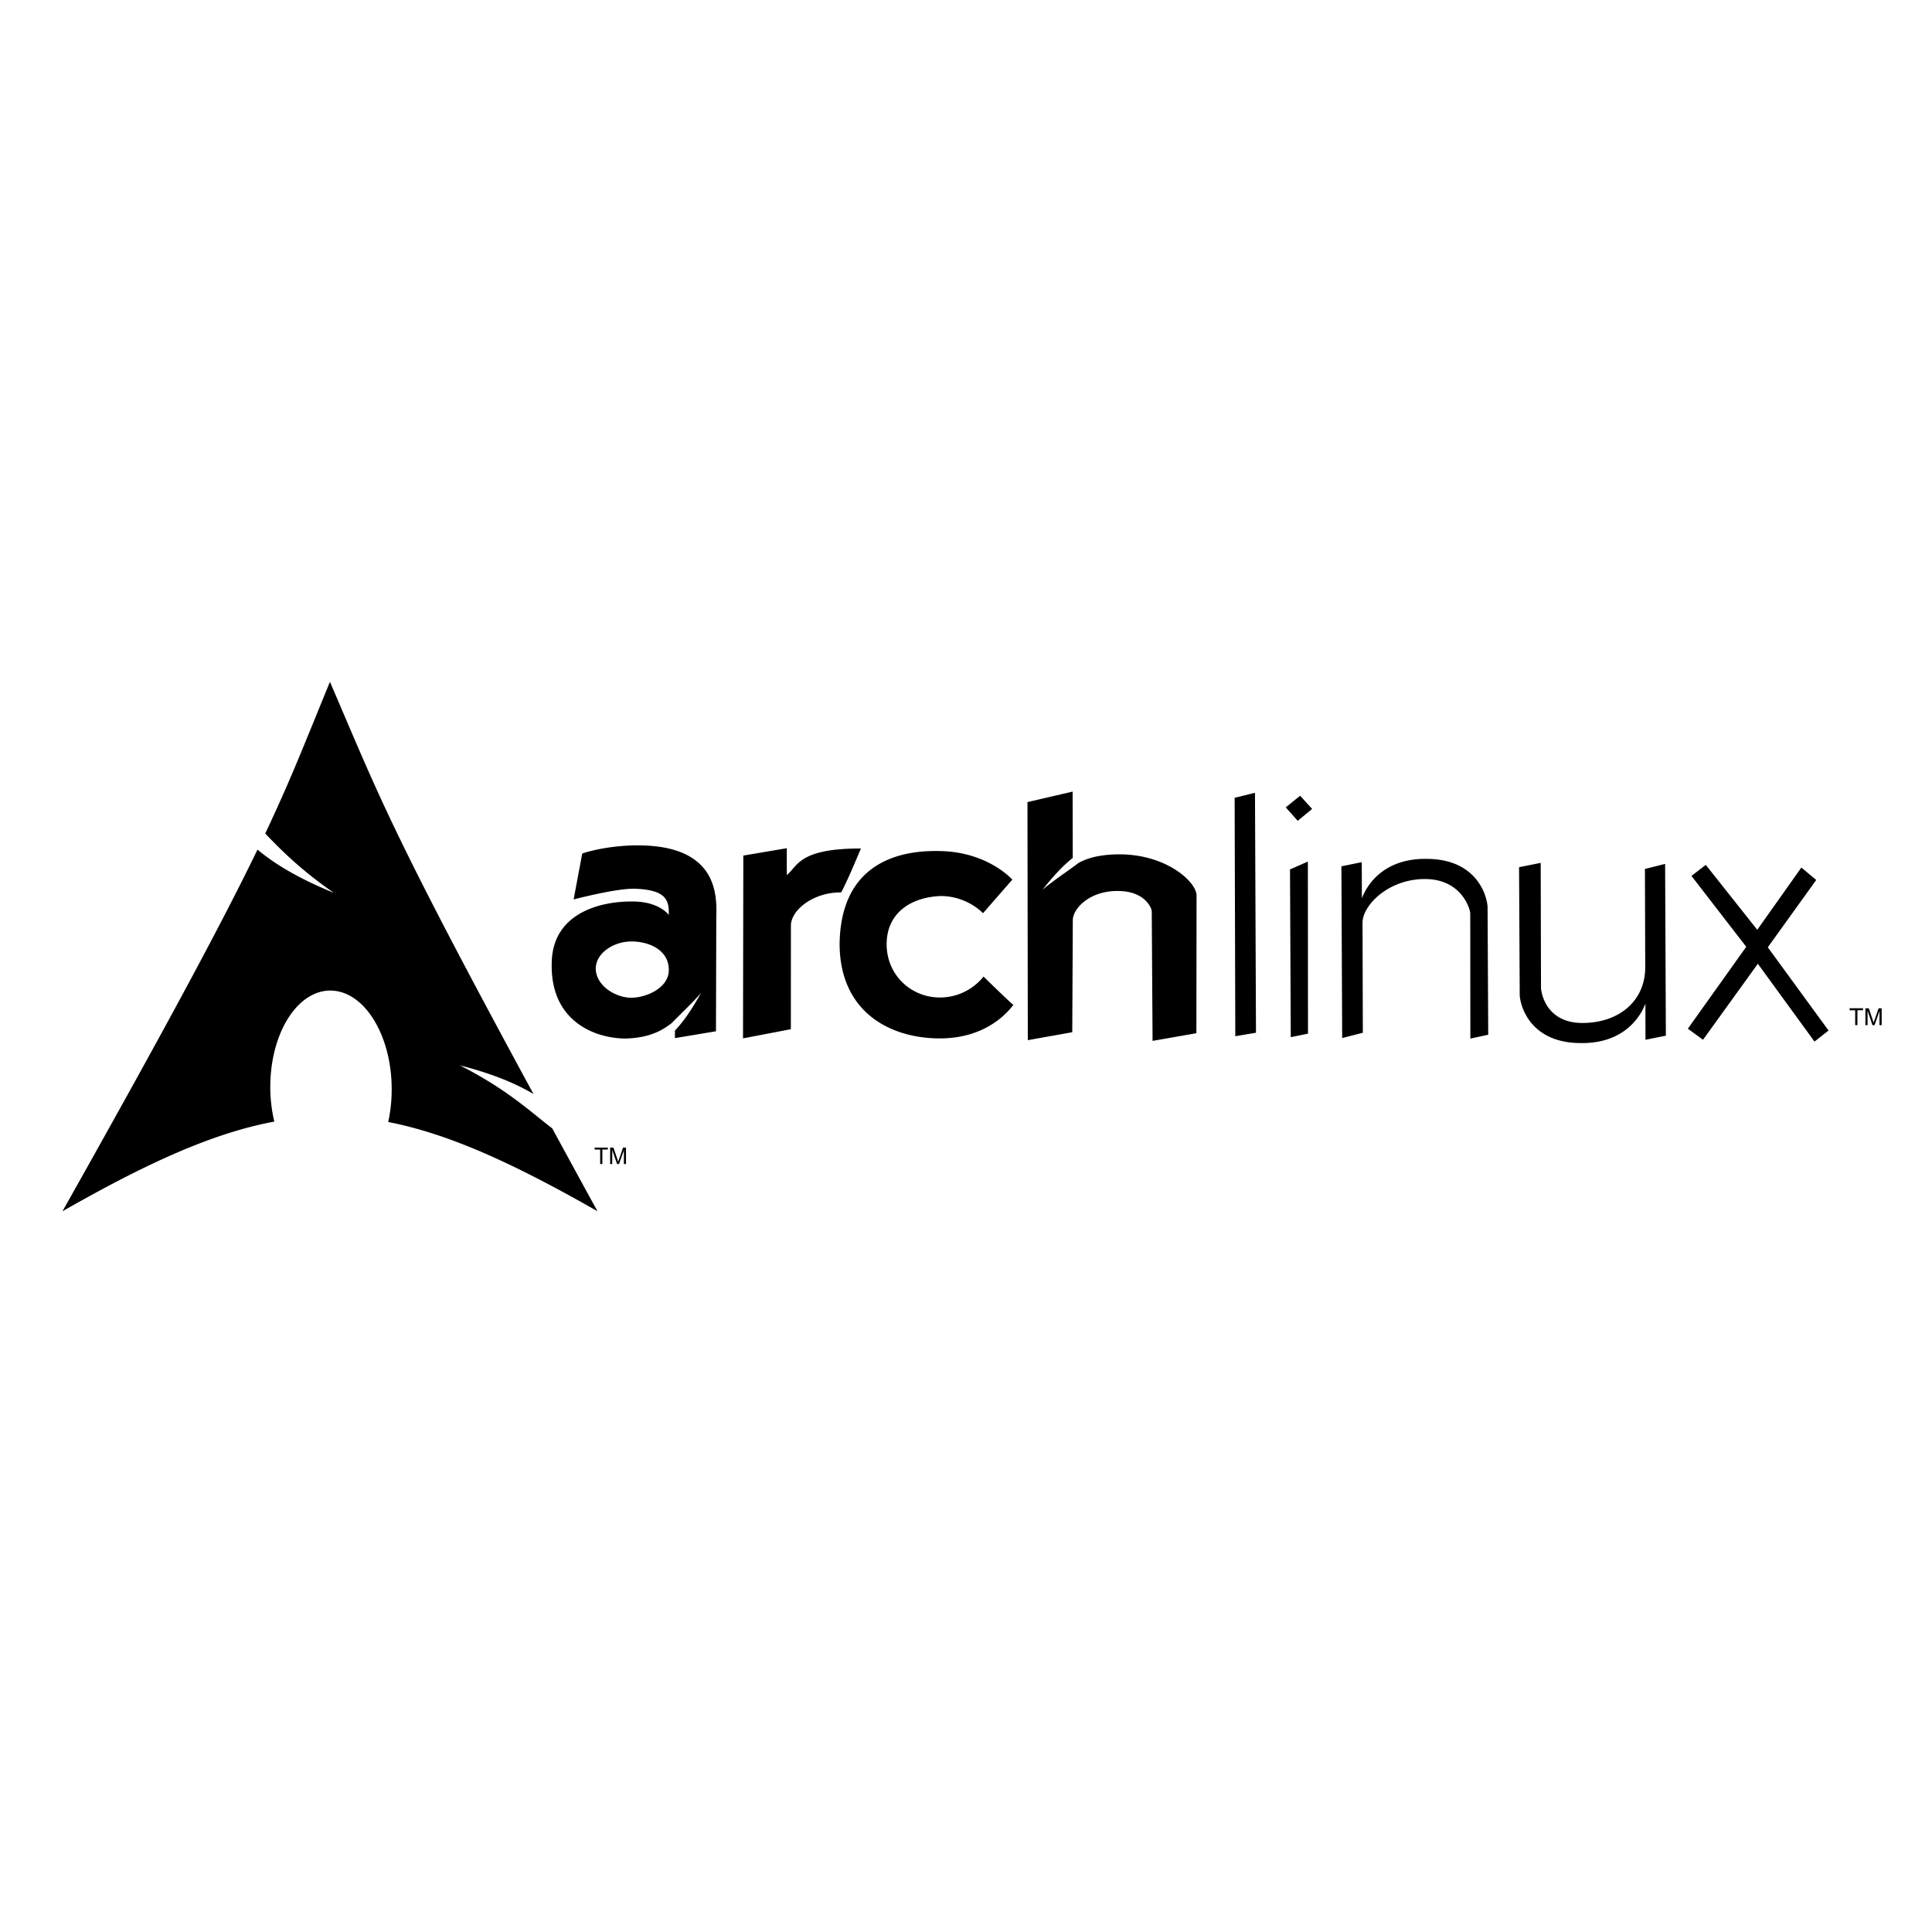 <svg xmlns="http://www.w3.org/2000/svg" width="1em" height="1em" viewBox="0 0 128 128"><path fill="currentColor" d="M42.279 56.008c-1.723-.004-3.153.348-3.704.54l-.57 3.038c0 .012 2.832-.75 4.082-.703c2.067.074 2.254.781 2.219 1.734c.035.059-.531-.863-2.32-.89c-2.254-.04-5.438.789-5.434 4.156c-.062 3.79 2.86 4.902 4.852 4.922c1.789-.031 2.625-.668 3.086-1.012c.601-.62 1.293-1.25 1.953-2.004c-.625 1.121-1.164 1.895-1.727 2.489v.5l2.719-.454l.02-7.312c-.028-1.035.597-4.992-5.176-5.004m-.391 6.367c1.129.016 2.422.563 2.422 1.887c.008 1.203-1.524 1.852-2.516 1.84c-.996-.012-2.316-.774-2.324-1.946c.02-1.05 1.246-1.808 2.418-1.78zm7.359-5.691l-.02 12.11l3.169-.606l.004-6.864c0-1.023 1.476-2.218 3.328-2.199c.394-.703 1.133-2.5 1.312-2.91c-4.136-.008-4.187 1.176-4.91 1.762c-.008-1.113 0-1.781 0-1.781zm17.825 1.59c-.032-.016-1.653-1.875-4.91-1.891c-3.055-.05-6.481 1.121-6.536 6.184c.028 4.453 3.29 6.195 6.551 6.23c3.488.035 4.879-2.16 4.961-2.215c-.418-.355-1.977-1.883-1.977-1.883s-.972 1.372-2.863 1.387c-1.89.02-3.531-1.445-3.555-3.484c-.023-2.043 1.508-3.149 3.57-3.238c1.782 0 2.813 1.14 2.813 1.14zm3.992-5.828l-2.992.695l.023 15.773l2.945-.527l.036-7.422c.003-.777 1.136-1.973 3.027-1.934c1.805.016 2.21 1.192 2.203 1.336l.055 8.594l2.902-.508l.012-9.109c.02-.879-1.942-2.73-5.09-2.742c-1.5 0-2.328.336-2.75.586c-.723.55-1.547 1.078-2.36 1.754c.75-.954 1.38-1.614 1.997-2.102zm10.734.41l1.348-.332l.066 15.898l-1.37.23zm3.668 4.746l1.184-.52l.008 11.399l-1.141.234zm-.281-4.113l.953-.77l.793.875l-.953.789zm3.687 3.906l1.348-.274l.008 2.383c0 .102.738-2.66 4.312-2.601c3.465.02 4.035 2.675 4.016 3.273l.043 8.379l-1.184.254l-.007-8.278c.015-.242-.54-2.285-2.989-2.292c-2.453-.008-4.148 1.757-4.148 2.89l.02 7.293l-1.368.352zm21.496 11.222l-1.351.27l-.004-2.383c0-.101-.742 2.664-4.313 2.602c-3.468-.02-4.035-2.676-4.015-3.27l-.043-8.383l1.433-.285l.02 8.278c0 .226.273 2.32 2.726 2.328c2.45.004 4.168-1.461 4.18-3.668l-.02-6.535l1.337-.336zm2.645-11.316l-.95.73l3.63 4.696l-3.868 5.426l1.004.734l3.633-5.035l3.754 5.156l.93-.734l-4.024-5.512l3.207-4.461l-.984-.824l-2.922 4.125zM21.86 45.176c-1.577 3.828-2.53 6.332-4.288 10.047c1.078 1.129 2.402 2.445 4.546 3.93c-2.308-.942-3.882-1.883-5.058-2.864c-2.25 4.645-5.77 11.254-12.922 23.961c5.621-3.207 9.977-5.187 14.035-5.941a10 10 0 0 1-.265-2.38l.003-.179c.09-3.562 1.965-6.3 4.184-6.113c2.215.184 3.941 3.227 3.852 6.785a10 10 0 0 1-.227 1.914c4.016.778 8.324 2.75 13.867 5.914c-1.094-1.988-2.07-3.785-3-5.492c-1.469-1.125-3-2.59-6.12-4.176c2.144.551 3.683 1.188 4.878 1.899c-9.469-17.446-10.238-19.762-13.484-27.305Zm101.051 22.742v-.984h-.37V66.8h.89v.133h-.371v.984h-.149m.676.001v-1.117h.227l.265.79l.055.163a4 4 0 0 1 .059-.176l.27-.777h.202v1.117h-.144v-.933l-.328.933h-.137l-.324-.953v.953zm-83.824 9.203v-.96H39.4v-.13h.87v.13h-.362v.96zm.66 0v-1.09h.219l.262.77l.054.164l.059-.176l.262-.758h.195v1.09h-.14v-.914l-.321.914h-.129l-.32-.93v.93h-.14"/></svg>